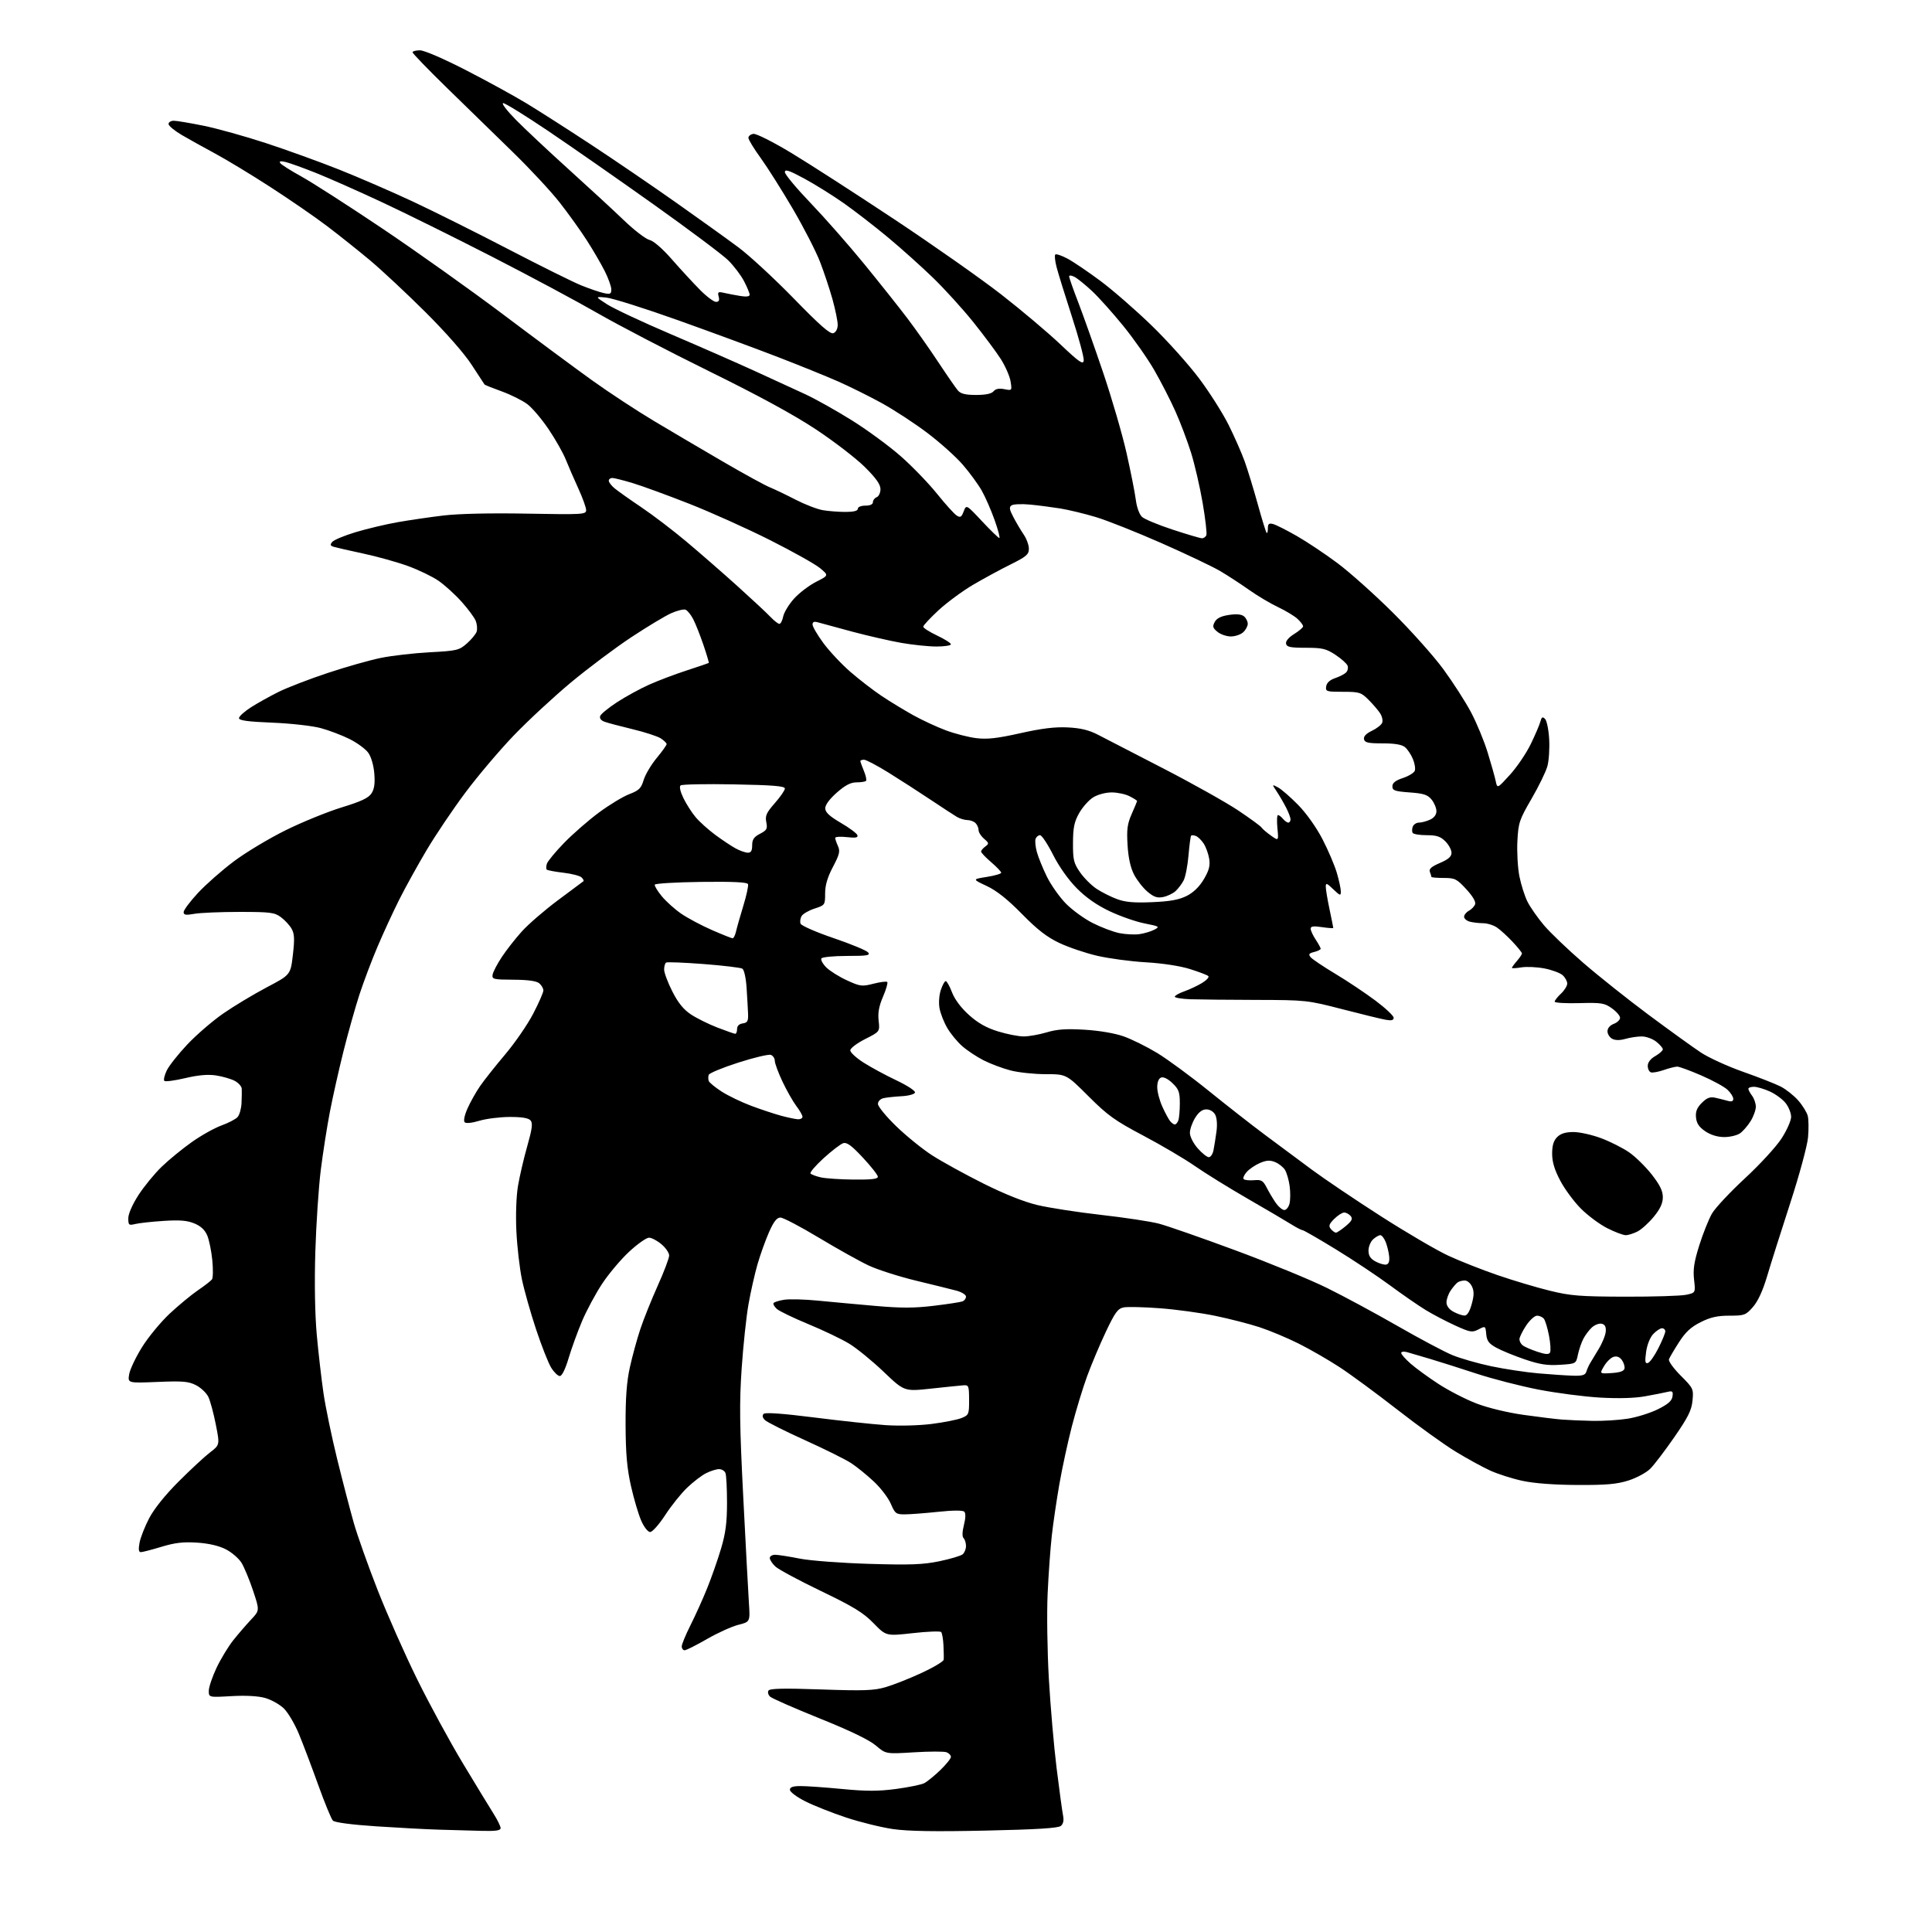 <?xml version="1.0" encoding="UTF-8" standalone="no"?>
<svg 
  version="1.1" 
  xmlns="http://www.w3.org/2000/svg" 
  xmlns:xlink="http://www.w3.org/1999/xlink" 
  xmlns:svg="http://www.w3.org/2000/svg"
  xmlns:rdf="http://www.w3.org/1999/02/22-rdf-syntax-ns#"
  xmlns:cc="http://creativecommons.org/ns#"
  xmlns:dc="http://purl.org/dc/elements/1.1/"
  viewBox="0 0 768 768"
  width="768"
  height="768"
>
<style>svg {background-color: white; }</style>"
<path stroke="none" fill="black" fill-rule="evenodd" d="M191.25,727.79C186.99,727.68 179.45,727.47 174.50,727.32C169.55,727.18 158.30,726.57 149.50,725.99C139.63,725.33 133.05,724.46 132.32,723.71C131.68,723.04 129.05,716.65 126.48,709.50C123.91,702.35 120.47,693.26 118.83,689.30C117.19,685.33 114.50,680.77 112.85,679.15C111.19,677.54 107.84,675.66 105.39,674.97C102.59,674.18 97.64,673.91 91.97,674.24C83.00,674.75 83.00,674.75 83.00,672.12C83.00,670.68 84.38,666.59 86.06,663.02C87.75,659.46 90.75,654.51 92.73,652.02C94.71,649.54 97.88,645.85 99.78,643.84C103.23,640.18 103.23,640.18 100.61,632.34C99.17,628.03 97.11,623.06 96.04,621.29C94.96,619.53 92.15,617.09 89.79,615.88C87.01,614.46 82.98,613.52 78.34,613.22C72.88,612.86 69.53,613.25 64.19,614.87C60.34,616.04 56.65,617.00 55.98,617.00C55.13,617.00 54.98,615.89 55.47,613.25C55.86,611.19 57.58,606.80 59.31,603.50C61.24,599.80 65.71,594.23 70.97,588.97C75.66,584.28 81.27,579.07 83.44,577.40C87.39,574.37 87.39,574.37 85.79,566.28C84.92,561.83 83.59,556.91 82.85,555.35C82.11,553.78 79.92,551.68 78.00,550.68C75.00,549.12 72.79,548.92 62.63,549.34C50.77,549.82 50.77,549.82 51.34,546.32C51.65,544.40 53.95,539.54 56.45,535.53C58.95,531.51 63.90,525.52 67.44,522.20C70.99,518.89 76.05,514.70 78.69,512.90C81.34,511.10 83.84,509.15 84.27,508.57C84.69,507.98 84.74,504.57 84.40,501.00C84.05,497.43 83.16,493.02 82.42,491.21C81.49,488.96 79.89,487.43 77.30,486.35C74.43,485.15 71.49,484.91 65.02,485.33C60.33,485.63 55.26,486.19 53.75,486.56C51.22,487.18 51.00,487.00 51.00,484.27C51.00,482.51 52.64,478.78 55.04,475.06C57.26,471.63 61.42,466.55 64.29,463.78C67.15,461.02 72.55,456.60 76.28,453.97C80.01,451.33 85.31,448.37 88.06,447.38C90.82,446.39 93.69,444.89 94.45,444.04C95.21,443.19 95.91,440.70 96.01,438.50C96.11,436.30 96.15,433.72 96.10,432.78C96.04,431.83 94.76,430.41 93.24,429.62C91.72,428.84 88.38,427.88 85.81,427.49C82.63,427.02 78.73,427.36 73.59,428.58C69.43,429.56 65.71,430.05 65.33,429.67C64.95,429.29 65.37,427.44 66.27,425.56C67.17,423.68 70.85,419.02 74.46,415.19C78.07,411.37 84.50,405.82 88.76,402.87C93.02,399.92 100.78,395.26 106.00,392.50C115.50,387.50 115.50,387.50 116.42,379.60C117.15,373.31 117.05,371.19 115.92,369.20C115.14,367.82 113.23,365.75 111.68,364.60C109.14,362.71 107.51,362.50 95.18,362.50C87.66,362.50 79.59,362.84 77.25,363.26C73.85,363.87 73.00,363.73 73.00,362.57C73.00,361.77 75.54,358.37 78.65,355.01C81.76,351.65 88.17,346.00 92.90,342.45C97.63,338.89 106.90,333.32 113.50,330.06C120.10,326.79 130.13,322.71 135.78,320.97C143.49,318.61 146.47,317.22 147.66,315.40C148.80,313.65 149.12,311.43 148.79,307.45C148.52,304.17 147.53,300.81 146.37,299.21C145.29,297.72 141.96,295.27 138.96,293.78C135.95,292.28 130.80,290.32 127.50,289.43C124.17,288.53 115.61,287.57 108.25,287.27C98.51,286.88 95.00,286.40 95.00,285.47C95.00,284.78 97.14,282.84 99.75,281.17C102.36,279.50 107.35,276.72 110.82,275.00C114.30,273.28 123.07,269.90 130.32,267.50C137.57,265.09 147.07,262.40 151.43,261.52C155.80,260.63 164.53,259.63 170.83,259.29C181.64,258.71 182.49,258.51 185.60,255.78C187.42,254.18 189.16,252.06 189.48,251.07C189.79,250.08 189.64,248.19 189.14,246.87C188.64,245.55 186.09,242.10 183.48,239.19C180.88,236.29 176.74,232.54 174.30,230.86C171.86,229.18 166.41,226.55 162.18,225.01C157.96,223.47 150.00,221.25 144.50,220.07C139.00,218.89 133.69,217.68 132.70,217.38C131.26,216.94 131.14,216.54 132.08,215.41C132.73,214.63 136.91,212.89 141.38,211.54C145.85,210.20 153.32,208.42 158.00,207.59C162.68,206.77 170.90,205.56 176.27,204.92C182.31,204.20 194.99,203.91 209.52,204.18C231.74,204.58 233.00,204.51 233.00,202.78C233.00,201.78 231.61,197.93 229.92,194.23C228.22,190.53 225.97,185.34 224.91,182.69C223.85,180.05 220.78,174.63 218.09,170.64C215.40,166.65 211.62,162.19 209.69,160.71C207.75,159.24 203.18,156.94 199.52,155.61C195.86,154.29 192.75,153.04 192.61,152.85C192.47,152.66 190.16,149.12 187.48,145.00C184.55,140.48 177.21,132.13 169.05,124.00C161.59,116.58 151.66,107.31 146.99,103.40C142.32,99.50 134.65,93.39 129.95,89.83C125.25,86.26 115.12,79.29 107.45,74.33C99.78,69.37 89.90,63.39 85.50,61.03C81.10,58.67 75.14,55.35 72.25,53.66C69.36,51.96 67.00,50.00 67.00,49.29C67.00,48.58 67.94,48.00 69.09,48.00C70.24,48.00 75.59,48.90 80.97,49.99C86.34,51.09 97.44,54.18 105.62,56.86C113.81,59.54 126.90,64.27 134.73,67.38C142.56,70.49 155.81,76.24 164.18,80.15C172.55,84.07 189.66,92.61 202.20,99.13C214.75,105.65 227.68,112.07 230.95,113.40C234.22,114.73 238.27,116.12 239.95,116.49C242.60,117.07 243.00,116.88 243.00,115.05C243.00,113.88 241.82,110.59 240.37,107.72C238.92,104.85 235.72,99.35 233.24,95.50C230.77,91.65 225.93,84.90 222.48,80.50C219.04,76.10 210.66,67.09 203.86,60.47C197.06,53.86 185.31,42.40 177.75,35.02C170.19,27.64 164.00,21.24 164.00,20.80C164.00,20.36 165.32,20.00 166.93,20.00C168.63,20.00 176.32,23.32 185.18,27.87C193.61,32.20 204.55,38.20 209.50,41.21C214.45,44.21 225.88,51.53 234.90,57.46C243.92,63.39 259.00,73.66 268.40,80.29C277.81,86.92 289.10,95.02 293.50,98.30C297.90,101.57 307.82,110.74 315.55,118.67C326.08,129.49 330.02,132.93 331.30,132.44C332.31,132.05 333.00,130.71 333.00,129.12C333.00,127.66 332.08,123.14 330.96,119.08C329.83,115.03 327.59,108.27 325.97,104.08C324.35,99.88 319.47,90.38 315.13,82.97C310.78,75.56 305.04,66.48 302.37,62.79C299.69,59.10 297.50,55.50 297.50,54.79C297.50,54.08 298.40,53.37 299.50,53.21C300.62,53.06 307.25,56.39 314.50,60.76C321.65,65.07 340.10,76.96 355.50,87.18C370.90,97.40 390.02,110.84 398.00,117.05C405.98,123.26 416.55,132.18 421.50,136.87C429.00,143.98 430.55,145.05 430.80,143.34C430.97,142.21 428.86,134.36 426.11,125.89C423.37,117.43 420.61,108.54 420.00,106.15C419.38,103.76 419.15,101.52 419.49,101.18C419.83,100.84 422.01,101.57 424.33,102.80C426.66,104.04 432.60,108.06 437.53,111.74C442.46,115.42 451.61,123.40 457.87,129.47C464.12,135.53 472.60,145.00 476.72,150.50C480.84,156.00 486.11,164.32 488.44,169.00C490.76,173.68 493.63,180.20 494.81,183.50C495.99,186.80 498.32,194.41 499.98,200.41C501.64,206.42 503.22,211.55 503.50,211.83C503.77,212.11 504.00,211.31 504.00,210.05C504.00,208.24 504.42,207.88 506.06,208.31C507.20,208.60 511.45,210.75 515.51,213.07C519.57,215.40 526.86,220.26 531.70,223.88C536.54,227.49 546.41,236.31 553.63,243.48C560.85,250.64 569.90,260.77 573.74,266.00C577.57,271.23 582.54,278.95 584.77,283.17C587.00,287.38 589.98,294.58 591.38,299.17C592.79,303.75 594.23,308.85 594.57,310.50C595.20,313.50 595.20,313.50 600.21,308.00C602.97,304.98 606.70,299.48 608.49,295.80C610.28,292.11 612.01,288.07 612.34,286.81C612.82,284.99 613.18,284.78 614.19,285.79C614.87,286.47 615.61,290.08 615.82,293.79C616.03,297.50 615.72,302.33 615.13,304.52C614.54,306.71 611.70,312.55 608.82,317.50C603.95,325.89 603.57,327.03 603.19,334.35C602.96,338.67 603.32,344.96 603.98,348.33C604.65,351.69 606.10,356.26 607.22,358.48C608.34,360.69 611.28,364.89 613.76,367.82C616.24,370.74 623.27,377.47 629.39,382.76C635.50,388.05 647.25,397.39 655.50,403.52C663.75,409.65 673.04,416.35 676.14,418.40C679.24,420.45 686.78,423.90 692.89,426.05C699.01,428.20 705.74,430.85 707.85,431.92C709.96,433.00 713.10,435.49 714.83,437.46C716.56,439.43 718.26,442.19 718.62,443.61C718.97,445.02 719.02,448.88 718.72,452.17C718.42,455.47 715.23,467.23 711.62,478.33C708.01,489.43 703.89,502.46 702.46,507.30C700.74,513.09 698.81,517.28 696.82,519.55C693.97,522.80 693.42,523.00 687.48,523.00C682.68,523.00 679.93,523.62 676.01,525.59C672.16,527.52 669.99,529.54 667.40,533.59C665.49,536.57 663.71,539.60 663.43,540.32C663.15,541.05 665.25,543.96 668.09,546.81C673.11,551.83 673.24,552.11 672.80,556.74C672.43,560.61 671.06,563.35 665.59,571.26C661.88,576.62 657.57,582.28 656.01,583.84C654.45,585.40 650.55,587.50 647.34,588.52C642.72,589.99 638.48,590.36 627.00,590.30C617.80,590.26 609.82,589.66 605.17,588.65C601.14,587.79 595.37,585.94 592.34,584.56C589.31,583.17 583.16,579.80 578.67,577.06C574.18,574.33 563.75,566.83 555.50,560.39C547.25,553.96 536.90,546.34 532.50,543.47C528.10,540.59 520.79,536.38 516.26,534.11C511.72,531.84 504.70,528.90 500.66,527.58C496.62,526.26 488.70,524.23 483.06,523.06C477.42,521.89 467.56,520.54 461.15,520.06C454.74,519.57 448.25,519.42 446.72,519.71C444.36,520.16 443.28,521.63 439.61,529.37C437.23,534.39 433.88,542.33 432.17,547.00C430.45,551.67 427.72,560.67 426.08,567.00C424.45,573.33 422.21,583.67 421.11,590.00C420.01,596.33 418.65,605.55 418.10,610.50C417.55,615.45 416.80,625.80 416.45,633.50C416.09,641.20 416.31,656.45 416.94,667.39C417.57,678.33 418.95,694.31 420.02,702.90C421.08,711.49 422.23,719.89 422.56,721.56C422.98,723.64 422.70,725.00 421.69,725.84C420.63,726.72 412.04,727.25 391.85,727.69C371.82,728.13 361.01,727.95 355.00,727.09C350.32,726.41 341.92,724.34 336.33,722.49C330.73,720.63 323.42,717.73 320.08,716.04C316.74,714.35 314.00,712.30 314.00,711.49C314.00,710.41 315.16,710.00 318.25,709.99C320.59,709.98 328.04,710.51 334.82,711.16C344.37,712.08 349.17,712.07 356.20,711.14C361.19,710.47 366.22,709.44 367.38,708.85C368.55,708.25 371.41,705.93 373.75,703.68C376.09,701.42 378.00,699.05 378.00,698.40C378.00,697.75 377.22,696.91 376.27,696.55C375.31,696.18 369.49,696.19 363.33,696.57C352.13,697.26 352.13,697.26 348.17,693.88C345.55,691.65 337.99,687.99 325.85,683.11C315.76,679.04 306.88,675.14 306.13,674.45C305.38,673.76 305.08,672.67 305.48,672.04C306.00,671.18 311.51,671.06 326.36,671.58C343.38,672.17 347.39,672.03 352.05,670.67C355.09,669.79 361.49,667.26 366.29,665.04C371.08,662.83 375.06,660.45 375.13,659.76C375.21,659.07 375.17,656.48 375.04,654.00C374.92,651.52 374.50,649.17 374.12,648.76C373.73,648.35 368.65,648.54 362.83,649.20C352.24,650.38 352.24,650.38 347.24,645.24C343.16,641.06 339.30,638.69 326.37,632.47C317.64,628.27 309.49,623.89 308.25,622.74C307.01,621.59 306.00,620.05 306.00,619.33C306.00,618.60 307.01,618.02 308.25,618.05C309.49,618.08 313.88,618.77 318.00,619.59C322.12,620.40 334.50,621.33 345.50,621.66C361.86,622.15 366.94,621.96 373.41,620.62C377.76,619.71 381.92,618.48 382.66,617.87C383.40,617.26 384.00,615.78 384.00,614.58C384.00,613.38 383.57,611.97 383.04,611.44C382.44,610.84 382.49,608.92 383.18,606.18C383.87,603.47 383.92,601.52 383.33,600.93C382.73,600.33 378.89,600.34 372.94,600.97C367.75,601.52 361.80,601.97 359.71,601.98C356.21,602.00 355.79,601.69 354.10,597.75C353.09,595.41 350.05,591.43 347.33,588.90C344.62,586.36 340.60,583.10 338.41,581.66C336.22,580.21 327.93,576.08 319.98,572.49C312.04,568.90 304.87,565.30 304.06,564.49C303.09,563.52 302.92,562.68 303.57,562.03C304.21,561.39 311.09,561.88 323.53,563.45C333.96,564.77 346.77,566.15 352.00,566.51C357.41,566.88 365.31,566.68 370.36,566.04C375.23,565.42 380.58,564.36 382.23,563.69C385.12,562.51 385.25,562.19 385.23,556.48C385.21,550.82 385.09,550.51 382.86,550.69C381.56,550.79 375.77,551.38 369.98,552.01C359.47,553.14 359.47,553.14 351.23,545.28C346.70,540.95 340.53,535.93 337.53,534.11C334.53,532.29 327.24,528.80 321.32,526.36C315.40,523.91 309.77,521.19 308.80,520.32C307.84,519.45 307.25,518.40 307.50,518.00C307.75,517.59 309.65,517.00 311.73,516.67C313.80,516.35 319.77,516.50 325.00,517.01C330.23,517.52 340.50,518.47 347.84,519.11C358.18,520.02 363.43,520.01 371.19,519.07C376.69,518.41 381.83,517.62 382.60,517.32C383.37,517.03 384.00,516.18 384.00,515.43C384.00,514.69 382.31,513.63 380.25,513.07C378.19,512.52 370.95,510.73 364.16,509.09C357.37,507.45 348.90,504.74 345.34,503.07C341.78,501.41 332.87,496.43 325.53,492.02C318.20,487.61 311.32,484.00 310.24,484.00C308.81,484.00 307.58,485.56 305.72,489.75C304.32,492.91 302.26,498.65 301.14,502.50C300.03,506.35 298.40,513.55 297.53,518.50C296.66,523.45 295.44,534.92 294.82,544.00C293.89,557.62 294.00,566.52 295.45,595.00C296.41,613.98 297.43,632.92 297.70,637.11C298.20,644.71 298.20,644.71 293.48,645.90C290.87,646.56 285.27,649.10 281.02,651.55C276.78,654.00 272.79,656.00 272.15,656.00C271.52,656.00 271.00,655.31 271.00,654.48C271.00,653.64 272.58,649.82 274.50,646.00C276.43,642.17 279.42,635.55 281.14,631.27C282.87,627.00 285.34,619.92 286.64,615.55C288.45,609.46 289.00,605.21 289.00,597.38C289.00,591.76 288.73,586.45 288.39,585.58C288.06,584.71 286.91,584.00 285.84,584.00C284.77,584.00 282.46,584.72 280.70,585.61C278.94,586.49 275.55,589.08 273.17,591.36C270.78,593.64 266.85,598.54 264.44,602.25C262.02,605.96 259.33,609.00 258.46,609.00C257.56,609.00 256.04,607.09 254.90,604.51C253.81,602.04 251.98,595.85 250.83,590.76C249.25,583.73 248.73,577.89 248.68,566.50C248.64,555.65 249.11,549.28 250.39,543.50C251.36,539.10 253.23,532.28 254.54,528.34C255.85,524.40 258.97,516.63 261.46,511.08C263.96,505.53 266.00,500.13 266.00,499.08C266.00,498.03 264.62,496.01 262.92,494.59C261.23,493.17 259.01,492.00 257.98,492.00C256.95,492.00 253.41,494.50 250.11,497.56C246.80,500.62 241.97,506.36 239.36,510.31C236.75,514.27 233.16,520.95 231.37,525.18C229.59,529.40 227.18,536.04 226.02,539.93C224.74,544.24 223.38,547.00 222.54,547.00C221.78,547.00 220.24,545.50 219.10,543.67C217.97,541.83 215.26,534.97 213.09,528.42C210.91,521.86 208.38,512.90 207.46,508.50C206.55,504.10 205.56,495.51 205.27,489.42C204.96,482.93 205.22,475.47 205.91,471.42C206.55,467.61 208.20,460.52 209.58,455.66C211.53,448.80 211.83,446.50 210.92,445.41C210.12,444.44 207.54,444.00 202.63,444.01C198.71,444.02 193.28,444.70 190.56,445.52C187.62,446.41 185.25,446.65 184.72,446.12C184.18,445.58 184.63,443.36 185.84,440.64C186.95,438.12 189.19,434.14 190.81,431.78C192.43,429.43 196.94,423.73 200.83,419.13C204.72,414.52 209.73,407.25 211.95,402.97C214.18,398.70 216.00,394.53 216.00,393.72C216.00,392.91 215.26,391.63 214.35,390.87C213.24,389.95 209.85,389.48 204.10,389.45C196.14,389.41 195.52,389.26 195.82,387.45C195.99,386.38 197.62,383.25 199.43,380.50C201.23,377.75 204.84,373.14 207.45,370.25C210.05,367.37 216.53,361.77 221.84,357.82C227.15,353.87 231.69,350.49 231.93,350.30C232.17,350.12 231.84,349.44 231.20,348.80C230.56,348.16 227.30,347.31 223.95,346.92C220.61,346.53 217.63,345.97 217.34,345.68C217.05,345.39 217.08,344.33 217.40,343.33C217.73,342.32 220.80,338.60 224.24,335.06C227.68,331.52 233.90,326.10 238.05,323.02C242.20,319.94 247.65,316.64 250.15,315.69C254.02,314.21 254.87,313.37 255.86,310.07C256.50,307.94 258.82,304.02 261.01,301.36C263.21,298.71 265.00,296.20 265.00,295.79C265.00,295.38 263.96,294.36 262.68,293.52C261.40,292.69 256.34,291.04 251.43,289.86C246.52,288.68 241.50,287.35 240.27,286.89C238.87,286.37 238.25,285.51 238.60,284.59C238.91,283.79 241.94,281.32 245.33,279.11C248.72,276.90 254.43,273.79 258.00,272.18C261.57,270.58 268.32,268.02 273.00,266.50C277.68,264.98 281.61,263.64 281.75,263.53C281.88,263.43 280.93,260.20 279.62,256.36C278.32,252.52 276.49,247.92 275.57,246.14C274.65,244.36 273.28,242.66 272.52,242.37C271.76,242.08 269.20,242.70 266.82,243.76C264.45,244.81 257.29,249.11 250.93,253.32C244.57,257.52 233.77,265.62 226.93,271.31C220.09,277.01 209.86,286.50 204.18,292.41C198.51,298.33 189.85,308.55 184.94,315.14C180.03,321.72 173.09,332.02 169.53,338.03C165.97,344.03 161.07,352.89 158.65,357.72C156.23,362.55 152.36,370.92 150.07,376.33C147.77,381.73 144.55,390.27 142.90,395.30C141.26,400.33 138.39,410.53 136.52,417.97C134.66,425.41 132.21,436.32 131.09,442.21C129.96,448.09 128.35,458.44 127.50,465.21C126.66,471.97 125.69,486.50 125.35,497.50C124.97,509.93 125.19,522.42 125.91,530.50C126.56,537.65 127.76,548.10 128.58,553.73C129.40,559.35 131.87,571.22 134.05,580.09C136.24,588.97 139.20,600.34 140.63,605.37C142.06,610.39 146.32,622.39 150.10,632.03C153.87,641.66 160.95,657.64 165.83,667.53C170.70,677.41 178.89,692.48 184.03,701.00C189.16,709.52 194.63,718.50 196.18,720.95C197.73,723.39 199.00,725.98 199.00,726.70C199.00,727.67 197.06,727.95 191.25,727.79zM633.00,564.82C637.12,564.91 643.42,564.52 647.00,563.96C650.58,563.40 655.98,561.71 659.00,560.22C663.04,558.22 664.59,556.87 664.84,555.12C665.13,553.07 664.85,552.82 662.84,553.30C661.55,553.61 657.58,554.40 654.00,555.04C649.83,555.80 643.39,555.98 636.00,555.56C629.67,555.19 618.65,553.76 611.50,552.37C604.35,550.97 593.33,548.14 587.00,546.06C580.67,543.98 572.35,541.34 568.50,540.19C564.65,539.04 560.49,537.82 559.25,537.48C558.01,537.14 557.00,537.30 557.00,537.83C557.00,538.36 558.68,540.26 560.73,542.06C562.77,543.86 567.74,547.48 571.77,550.11C575.79,552.74 582.58,556.23 586.84,557.88C591.39,559.63 599.14,561.51 605.55,562.42C611.57,563.27 618.52,564.12 621.00,564.31C623.48,564.50 628.88,564.73 633.00,564.82zM625.28,546.86C629.04,546.97 630.18,546.63 630.60,545.25C630.90,544.29 631.54,542.83 632.03,542.00C632.52,541.17 634.09,538.57 635.52,536.21C636.96,533.84 638.22,530.71 638.32,529.25C638.45,527.38 637.95,526.47 636.68,526.20C635.67,525.99 633.94,526.65 632.82,527.66C631.71,528.67 630.16,530.72 629.39,532.22C628.62,533.71 627.65,536.55 627.24,538.53C626.49,542.13 626.49,542.13 620.08,542.53C615.05,542.86 612.05,542.39 606.09,540.36C601.91,538.94 596.84,536.85 594.80,535.73C591.84,534.10 591.04,533.02 590.80,530.35C590.50,527.05 590.47,527.03 587.75,528.45C585.22,529.76 584.49,529.65 578.50,526.93C574.92,525.30 569.63,522.53 566.75,520.77C563.86,519.01 557.45,514.58 552.50,510.92C547.55,507.27 537.89,500.84 531.03,496.64C524.17,492.44 518.20,489.00 517.76,489.00C517.32,489.00 515.28,487.94 513.23,486.65C511.18,485.36 503.43,480.80 496.00,476.52C488.57,472.24 479.12,466.39 475.00,463.52C470.88,460.65 461.65,455.22 454.50,451.44C443.20,445.47 440.35,443.43 432.70,435.79C423.90,427.00 423.90,427.00 415.66,427.00C411.13,427.00 404.84,426.33 401.69,425.51C398.54,424.69 393.74,422.89 391.02,421.51C388.30,420.13 384.47,417.59 382.50,415.86C380.53,414.14 377.85,410.87 376.54,408.61C375.22,406.35 373.85,402.84 373.48,400.82C373.09,398.73 373.31,395.58 373.98,393.57C374.63,391.60 375.51,390.00 375.94,390.00C376.37,390.00 377.50,392.01 378.44,394.47C379.50,397.26 382.04,400.65 385.17,403.46C388.73,406.67 392.08,408.56 396.70,409.99C400.28,411.10 404.88,412.00 406.92,412.00C408.97,412.00 413.08,411.27 416.07,410.38C420.20,409.14 423.80,408.89 431.14,409.33C436.91,409.67 443.12,410.73 446.63,411.96C449.85,413.09 455.86,416.07 459.99,418.57C464.12,421.08 473.35,427.86 480.50,433.65C487.65,439.43 497.77,447.35 503.00,451.24C508.23,455.13 516.55,461.31 521.50,464.98C526.45,468.65 538.80,476.98 548.96,483.49C559.11,489.99 571.16,497.05 575.75,499.17C580.33,501.29 589.12,504.76 595.29,506.88C601.46,509.00 610.77,511.78 616.00,513.06C624.33,515.11 628.02,515.40 646.00,515.45C657.27,515.48 668.19,515.14 670.25,514.70C674.01,513.91 674.01,513.91 673.42,508.70C672.96,504.66 673.42,501.61 675.50,495.00C676.98,490.32 679.24,484.67 680.52,482.43C681.81,480.20 687.70,473.90 693.61,468.43C699.52,462.97 706.07,455.84 708.17,452.59C710.28,449.35 712.00,445.47 712.00,443.98C712.00,442.49 711.02,440.03 709.83,438.51C708.63,436.99 705.82,434.92 703.58,433.90C701.34,432.88 698.49,432.03 697.25,432.02C696.01,432.01 695.00,432.36 695.00,432.81C695.00,433.25 695.66,434.49 696.47,435.56C697.28,436.63 697.95,438.57 697.97,439.88C697.99,441.19 697.06,443.78 695.92,445.63C694.77,447.49 692.87,449.68 691.70,450.50C690.52,451.33 687.70,452.00 685.43,452.00C682.79,452.00 680.07,451.18 677.90,449.72C675.42,448.05 674.42,446.57 674.19,444.23C673.96,441.85 674.55,440.36 676.50,438.40C678.51,436.40 679.77,435.92 681.82,436.36C683.29,436.69 685.51,437.24 686.75,437.59C688.34,438.05 689.00,437.81 689.00,436.79C689.00,436.00 687.96,434.37 686.69,433.18C685.43,431.99 680.74,429.44 676.29,427.51C671.84,425.58 667.54,424.00 666.73,424.00C665.91,424.00 663.51,424.61 661.38,425.35C659.24,426.09 656.94,426.51 656.25,426.27C655.56,426.03 655.00,424.86 655.01,423.67C655.01,422.31 656.13,420.86 658.01,419.80C659.65,418.86 661.00,417.65 661.00,417.12C661.00,416.58 659.81,415.21 658.37,414.07C656.92,412.93 654.33,412.00 652.61,412.00C650.89,412.00 647.97,412.44 646.12,412.97C643.91,413.60 642.10,413.59 640.87,412.93C639.84,412.38 639.00,411.03 639.00,409.94C639.00,408.74 639.99,407.57 641.50,407.00C642.88,406.48 644.00,405.39 644.00,404.59C644.00,403.79 642.54,402.09 640.75,400.82C637.81,398.72 636.58,398.52 627.75,398.76C622.39,398.90 618.00,398.64 618.00,398.18C618.00,397.72 619.12,396.29 620.50,395.00C621.88,393.71 623.00,391.90 623.00,390.98C623.00,390.06 622.18,388.57 621.18,387.66C620.18,386.76 616.92,385.55 613.93,384.97C610.94,384.40 606.81,384.21 604.75,384.55C602.69,384.90 601.00,384.98 601.00,384.74C601.00,384.50 601.90,383.27 603.00,382.00C604.10,380.73 605.00,379.39 605.00,379.01C605.00,378.64 603.31,376.54 601.25,374.35C599.19,372.15 596.39,369.60 595.03,368.68C593.67,367.76 591.19,366.99 589.53,366.99C587.86,366.98 585.49,366.70 584.25,366.37C583.01,366.04 582.00,365.16 582.00,364.42C582.00,363.68 582.85,362.62 583.88,362.06C584.92,361.51 586.04,360.35 586.37,359.49C586.75,358.49 585.47,356.30 582.86,353.46C579.07,349.35 578.36,349.00 573.87,349.00C571.19,349.00 569.00,348.81 569.00,348.58C569.00,348.35 568.73,347.46 568.40,346.59C567.95,345.43 569.00,344.50 572.40,343.04C575.76,341.60 577.00,340.51 577.00,338.99C577.00,337.85 575.90,335.80 574.55,334.45C572.60,332.50 571.07,332.00 567.10,332.00C564.36,332.00 561.87,331.59 561.56,331.09C561.25,330.59 561.27,329.46 561.60,328.59C561.94,327.72 563.04,327.00 564.06,327.00C565.08,327.00 567.05,326.48 568.45,325.84C570.07,325.10 571.00,323.87 571.00,322.45C571.00,321.22 570.14,319.16 569.09,317.86C567.52,315.92 565.97,315.41 560.34,315.00C554.44,314.57 553.50,314.24 553.50,312.58C553.50,311.22 554.71,310.26 557.66,309.28C559.95,308.52 562.09,307.22 562.40,306.39C562.72,305.56 562.38,303.45 561.64,301.69C560.91,299.94 559.49,297.82 558.50,297.00C557.26,295.98 554.43,295.50 549.61,295.50C543.79,295.50 542.48,295.20 542.21,293.82C541.99,292.73 543.08,291.58 545.36,290.50C547.28,289.59 549.12,288.14 549.45,287.28C549.78,286.42 549.40,284.73 548.60,283.52C547.81,282.30 545.74,279.89 544.00,278.16C541.06,275.22 540.37,275.00 533.85,275.00C527.25,275.00 526.88,274.88 527.18,272.83C527.39,271.43 528.63,270.29 530.71,269.58C532.47,268.99 534.44,267.97 535.09,267.32C535.74,266.67 536.00,265.45 535.68,264.61C535.36,263.78 533.19,261.84 530.86,260.30C527.16,257.86 525.66,257.50 519.08,257.50C512.90,257.50 511.49,257.21 511.22,255.86C511.02,254.86 512.28,253.37 514.45,252.03C516.40,250.82 518.00,249.44 518.00,248.96C518.00,248.47 517.00,247.15 515.78,246.01C514.55,244.87 511.06,242.76 508.03,241.33C504.99,239.89 499.80,236.81 496.50,234.47C493.20,232.13 488.02,228.76 485.00,226.98C481.98,225.20 471.45,220.20 461.61,215.86C451.77,211.53 440.07,206.88 435.61,205.54C431.15,204.20 424.80,202.67 421.50,202.13C418.20,201.60 412.80,200.90 409.50,200.58C406.20,200.27 402.90,200.39 402.16,200.87C401.07,201.57 401.21,202.46 402.86,205.61C403.98,207.75 405.82,210.85 406.94,212.50C408.07,214.15 408.99,216.68 408.99,218.13C409.00,220.40 408.01,221.25 401.75,224.36C397.76,226.33 391.05,229.98 386.83,232.45C382.62,234.93 376.43,239.49 373.08,242.58C369.74,245.68 367.00,248.62 367.00,249.12C367.00,249.62 369.48,251.20 372.50,252.63C375.52,254.06 378.00,255.63 378.00,256.12C378.00,256.60 375.41,257.00 372.25,257.00C369.09,257.00 362.79,256.34 358.26,255.55C353.73,254.75 344.96,252.74 338.76,251.09C332.57,249.43 326.49,247.78 325.25,247.42C323.62,246.95 323.00,247.18 323.00,248.27C323.00,249.10 324.94,252.42 327.32,255.65C329.69,258.87 334.53,264.03 338.07,267.10C341.61,270.17 347.20,274.48 350.50,276.68C353.80,278.88 359.44,282.31 363.02,284.30C366.61,286.29 372.46,289.01 376.02,290.33C379.59,291.66 385.03,293.06 388.13,293.43C392.46,293.96 396.47,293.50 405.59,291.46C414.09,289.55 419.42,288.90 424.48,289.16C429.60,289.42 432.90,290.22 436.52,292.10C439.26,293.52 450.95,299.55 462.50,305.51C474.05,311.47 487.40,318.96 492.18,322.15C496.95,325.34 501.12,328.39 501.46,328.93C501.79,329.47 503.46,330.90 505.17,332.12C508.29,334.34 508.29,334.34 507.79,329.17C507.52,326.33 507.62,324.00 508.02,324.00C508.43,324.00 509.32,324.68 510.00,325.50C510.68,326.32 511.64,327.00 512.12,327.00C512.61,327.00 513.00,326.42 513.00,325.71C513.00,325.00 512.20,322.87 511.21,320.96C510.23,319.06 508.56,316.20 507.50,314.60C505.57,311.70 505.57,311.70 508.04,313.01C509.39,313.73 512.99,316.87 516.04,319.97C519.29,323.29 523.28,328.90 525.69,333.56C527.95,337.93 530.52,343.94 531.40,346.93C532.28,349.92 533.00,353.27 533.00,354.37C533.00,356.18 532.71,356.10 530.00,353.50C527.36,350.97 527.00,350.86 527.02,352.56C527.03,353.63 527.70,357.65 528.52,361.50C529.33,365.35 530.00,368.66 530.00,368.86C530.00,369.06 527.98,368.92 525.50,368.55C522.11,368.04 521.00,368.20 521.01,369.19C521.01,369.91 521.91,371.85 523.00,373.50C524.09,375.15 524.99,376.79 524.99,377.14C525.00,377.49 523.84,378.08 522.41,378.43C520.30,378.96 520.04,379.35 521.01,380.52C521.67,381.30 526.09,384.28 530.85,387.13C535.61,389.98 542.76,394.76 546.75,397.75C550.74,400.73 554.00,403.80 554.00,404.56C554.00,405.58 553.14,405.79 550.75,405.36C548.96,405.04 541.20,403.14 533.50,401.15C519.74,397.60 519.16,397.53 499.50,397.48C488.50,397.46 476.69,397.33 473.25,397.22C469.81,397.10 467.00,396.64 467.00,396.20C467.00,395.76 468.69,394.81 470.75,394.08C472.81,393.36 476.00,391.86 477.82,390.76C479.65,389.65 480.78,388.41 480.32,388.00C479.87,387.58 476.57,386.33 473.00,385.21C469.10,383.98 462.10,382.91 455.50,382.53C449.45,382.18 440.73,381.01 436.12,379.93C431.50,378.86 424.75,376.57 421.12,374.85C416.19,372.53 412.38,369.57 406.21,363.29C400.49,357.46 396.16,354.03 392.21,352.18C386.50,349.51 386.50,349.51 392.25,348.59C395.41,348.09 398.00,347.33 398.00,346.92C398.00,346.50 396.20,344.62 394.00,342.73C391.80,340.85 390.00,338.95 390.00,338.51C390.00,338.08 390.75,337.17 391.67,336.50C393.21,335.37 393.17,335.12 391.17,333.42C389.98,332.39 389.00,330.85 389.00,329.98C389.00,329.11 388.46,327.86 387.80,327.20C387.14,326.54 385.68,325.99 384.55,325.99C383.42,325.98 381.55,325.41 380.40,324.74C379.24,324.06 374.52,320.98 369.90,317.89C365.28,314.80 357.77,309.97 353.22,307.14C348.66,304.31 344.27,302.00 343.47,302.00C342.66,302.00 342.00,302.24 342.00,302.53C342.00,302.82 342.64,304.59 343.41,306.45C344.19,308.31 344.57,310.10 344.25,310.42C343.93,310.74 342.23,311.00 340.47,311.00C338.16,311.00 336.00,312.13 332.64,315.08C329.74,317.64 328.02,319.98 328.04,321.33C328.07,322.91 329.75,324.48 334.24,327.10C337.63,329.07 340.59,331.28 340.83,331.99C341.16,332.98 340.15,333.16 336.63,332.77C334.08,332.48 332.00,332.62 332.00,333.08C332.00,333.53 332.50,334.99 333.10,336.32C334.03,338.36 333.71,339.67 331.10,344.62C328.93,348.75 328.00,351.88 328.00,355.16C328.00,359.73 327.93,359.83 323.84,361.16C321.55,361.89 319.23,363.23 318.68,364.11C318.13,365.00 317.93,366.38 318.24,367.18C318.55,367.98 324.45,370.56 331.35,372.91C338.26,375.26 344.44,377.82 345.08,378.59C346.07,379.79 344.79,380.00 336.68,380.00C331.42,380.00 326.84,380.45 326.51,380.99C326.17,381.54 327.05,383.14 328.46,384.56C329.88,385.97 333.58,388.29 336.68,389.71C341.94,392.12 342.66,392.21 347.22,391.04C349.91,390.35 352.38,390.04 352.70,390.36C353.01,390.68 352.26,393.29 351.03,396.16C349.41,399.92 348.92,402.59 349.27,405.73C349.76,410.09 349.76,410.09 343.88,413.06C340.65,414.69 338.00,416.70 338.00,417.53C338.00,418.35 340.36,420.54 343.25,422.38C346.14,424.23 352.01,427.41 356.31,429.44C360.69,431.52 363.95,433.66 363.73,434.32C363.52,434.97 361.13,435.62 358.42,435.76C355.71,435.91 352.49,436.25 351.25,436.53C349.93,436.83 349.00,437.79 349.00,438.85C349.00,439.85 352.26,443.82 356.25,447.69C360.24,451.56 366.65,456.75 370.50,459.24C374.35,461.72 383.48,466.75 390.79,470.41C399.33,474.68 407.08,477.77 412.44,479.04C417.04,480.13 428.41,481.89 437.72,482.94C447.03,483.99 457.32,485.55 460.60,486.40C463.87,487.24 477.56,492.02 491.02,497.00C504.49,501.98 520.90,508.72 527.50,511.98C534.10,515.23 546.70,522.02 555.50,527.07C564.30,532.13 574.12,537.34 577.32,538.67C580.53,539.99 587.50,541.99 592.82,543.11C598.15,544.23 606.55,545.50 611.50,545.93C616.45,546.36 622.65,546.78 625.28,546.86zM640.65,545.81C644.01,545.59 645.57,545.04 645.77,543.98C645.93,543.15 645.45,541.63 644.70,540.61C643.81,539.39 642.67,538.97 641.39,539.38C640.31,539.72 638.62,541.37 637.63,543.06C635.82,546.12 635.82,546.12 640.65,545.81zM655.10,541.80C655.87,541.55 657.73,538.90 659.23,535.92C660.74,532.94 661.97,529.94 661.98,529.25C661.99,528.56 661.40,528.00 660.67,528.00C659.95,528.00 658.37,529.04 657.18,530.31C655.90,531.67 654.74,534.59 654.35,537.44C653.82,541.34 653.96,542.18 655.10,541.80zM616.16,537.66C616.52,537.02 616.34,534.02 615.76,531.00C615.18,527.98 614.27,524.94 613.73,524.25C613.19,523.56 611.97,523.00 611.01,523.00C610.05,523.00 608.08,524.79 606.63,526.98C605.18,529.17 604.00,531.59 604.00,532.36C604.00,533.13 604.56,534.21 605.25,534.77C605.94,535.33 608.52,536.47 611.00,537.30C614.33,538.42 615.67,538.51 616.16,537.66zM582.12,522.96C583.20,522.99 584.16,521.49 585.01,518.46C585.97,515.04 586.01,513.31 585.16,511.46C584.55,510.11 583.25,509.01 582.27,509.02C581.30,509.02 580.02,509.36 579.44,509.77C578.86,510.17 577.62,511.61 576.69,512.97C575.76,514.33 575.00,516.46 575.00,517.69C575.00,519.11 576.01,520.48 577.75,521.43C579.26,522.25 581.23,522.94 582.12,522.96zM551.00,502.69C552.02,502.51 552.41,501.48 552.22,499.46C552.06,497.83 551.44,495.26 550.85,493.75C550.25,492.24 549.28,491.00 548.71,491.00C548.13,491.00 546.83,491.74 545.83,492.65C544.82,493.57 544.00,495.58 544.00,497.12C544.00,499.16 544.76,500.35 546.75,501.44C548.26,502.27 550.17,502.83 551.00,502.69zM646.25,491.00C645.23,491.00 641.95,489.76 638.95,488.25C635.95,486.74 631.24,483.25 628.49,480.50C625.73,477.75 622.02,472.74 620.24,469.36C617.94,465.01 617.00,461.88 617.00,458.61C617.00,455.33 617.58,453.42 619.00,452.00C620.40,450.60 622.33,450.00 625.48,450.00C627.94,450.00 632.89,451.11 636.49,452.46C640.08,453.81 645.06,456.32 647.56,458.04C650.06,459.76 654.10,463.72 656.55,466.83C659.83,471.01 661.00,473.39 661.00,475.90C661.00,478.31 659.97,480.55 657.42,483.66C655.45,486.07 652.55,488.70 650.97,489.52C649.39,490.33 647.27,491.00 646.25,491.00zM531.05,490.00C531.49,490.00 533.24,488.82 534.95,487.39C537.41,485.32 537.82,484.48 536.91,483.39C536.27,482.62 535.11,482.00 534.33,482.00C533.55,482.00 531.77,483.14 530.37,484.54C528.31,486.60 528.06,487.36 529.03,488.54C529.70,489.34 530.61,490.00 531.05,490.00zM510.55,481.00C511.33,481.00 512.25,479.84 512.61,478.43C512.96,477.02 512.98,473.87 512.65,471.45C512.32,469.03 511.48,466.15 510.80,465.05C510.12,463.96 508.36,462.56 506.91,461.96C504.88,461.12 503.47,461.20 500.88,462.29C499.02,463.08 496.64,464.69 495.59,465.87C494.54,467.05 494.00,468.33 494.39,468.73C494.79,469.12 496.63,469.31 498.49,469.15C501.44,468.89 502.09,469.28 503.57,472.18C504.51,474.01 506.14,476.74 507.20,478.25C508.27,479.76 509.77,481.00 510.55,481.00zM339.25,468.90C346.46,468.97 348.99,468.67 348.96,467.75C348.93,467.06 346.25,463.65 343.00,460.17C338.52,455.36 336.64,453.98 335.18,454.44C334.13,454.78 330.62,457.47 327.38,460.42C324.15,463.37 321.81,466.11 322.20,466.51C322.58,466.91 324.38,467.58 326.20,468.01C328.01,468.44 333.89,468.84 339.25,468.90zM480.52,460.00C481.25,460.00 482.08,458.76 482.38,457.25C482.68,455.74 483.21,452.41 483.56,449.86C483.94,447.08 483.74,444.38 483.06,443.11C482.40,441.87 480.95,441.00 479.55,441.00C477.92,441.00 476.50,442.07 475.08,444.37C473.94,446.22 473.00,448.90 473.00,450.33C473.00,451.81 474.34,454.45 476.10,456.47C477.81,458.41 479.80,460.00 480.52,460.00zM467.02,447.00C467.44,447.00 468.06,446.29 468.39,445.42C468.73,444.55 469.00,441.48 469.00,438.61C469.00,434.12 468.58,432.97 466.06,430.56C464.28,428.85 462.50,427.98 461.56,428.34C460.58,428.72 460.01,430.15 460.02,432.22C460.03,434.02 460.95,437.50 462.06,439.94C463.17,442.39 464.56,444.97 465.16,445.69C465.76,446.41 466.59,447.00 467.02,447.00zM317.25,444.93C318.21,444.97 319.00,444.52 319.00,443.93C319.00,443.35 317.91,441.43 316.57,439.68C315.24,437.93 312.77,433.57 311.07,430.00C309.38,426.43 308.00,422.70 308.00,421.72C308.00,420.74 307.30,419.67 306.44,419.34C305.59,419.01 299.77,420.38 293.52,422.39C287.27,424.39 281.96,426.59 281.73,427.26C281.49,427.94 281.49,429.04 281.74,429.70C281.98,430.36 284.29,432.26 286.86,433.91C289.44,435.57 294.69,438.10 298.52,439.54C302.35,440.98 307.74,442.77 310.49,443.52C313.25,444.26 316.29,444.90 317.25,444.93zM292.25,410.95C292.66,410.98 293.00,410.13 293.00,409.07C293.00,407.83 293.80,407.02 295.25,406.82C297.13,406.55 297.48,405.92 297.37,403.00C297.29,401.07 297.03,396.42 296.78,392.66C296.53,388.80 295.80,385.49 295.10,385.06C294.43,384.65 287.51,383.82 279.73,383.22C271.95,382.63 265.23,382.36 264.79,382.63C264.36,382.90 264.00,384.15 264.00,385.40C264.00,386.66 265.46,390.57 267.25,394.09C269.56,398.65 271.71,401.30 274.68,403.27C276.98,404.79 281.71,407.13 285.18,408.47C288.66,409.81 291.84,410.92 292.25,410.95zM291.23,372.99C291.63,372.99 292.24,371.76 292.59,370.25C292.93,368.74 294.24,364.14 295.49,360.04C296.75,355.94 297.58,352.08 297.35,351.46C297.05,350.68 291.43,350.41 278.74,350.57C268.75,350.70 260.44,351.19 260.28,351.67C260.12,352.14 261.38,354.21 263.07,356.27C264.77,358.33 268.24,361.45 270.80,363.21C273.35,364.96 278.83,367.88 282.97,369.69C287.11,371.50 290.83,372.98 291.23,372.99zM452.98,371.33C454.89,371.05 457.54,370.26 458.86,369.57C461.12,368.38 460.89,368.24 455.01,367.08C451.58,366.41 445.33,364.23 441.13,362.24C435.98,359.80 431.71,356.82 428.00,353.06C424.66,349.69 420.96,344.45 418.59,339.75C416.44,335.49 414.12,332.00 413.44,332.00C412.77,332.00 411.97,332.64 411.67,333.43C411.37,334.21 411.59,336.57 412.17,338.68C412.74,340.78 414.54,345.20 416.16,348.50C417.79,351.80 421.17,356.60 423.69,359.17C426.20,361.73 431.01,365.23 434.38,366.93C437.75,368.64 442.52,370.44 445.00,370.94C447.48,371.43 451.07,371.61 452.98,371.33zM458.09,358.62C465.24,358.31 468.72,357.67 471.79,356.11C474.48,354.74 476.84,352.42 478.58,349.45C480.64,345.94 481.11,344.09 480.67,341.35C480.35,339.39 479.37,336.69 478.49,335.34C477.61,333.99 476.22,332.64 475.40,332.32C474.58,332.01 473.73,331.94 473.50,332.17C473.27,332.40 472.80,335.93 472.45,340.02C472.10,344.11 471.23,348.60 470.51,349.98C469.79,351.37 468.34,353.29 467.29,354.24C466.23,355.20 464.02,356.25 462.37,356.58C460.02,357.05 458.66,356.59 456.14,354.46C454.36,352.97 451.96,349.89 450.79,347.62C449.38,344.89 448.52,340.95 448.22,335.91C447.84,329.69 448.14,327.47 449.88,323.54C451.05,320.90 452.00,318.59 452.00,318.40C452.00,318.21 450.67,317.36 449.05,316.53C447.43,315.69 444.22,315.00 441.92,315.00C439.52,315.00 436.39,315.83 434.58,316.95C432.84,318.02 430.33,320.84 429.00,323.20C427.03,326.68 426.56,328.94 426.53,335.08C426.50,341.81 426.82,343.13 429.33,346.75C430.89,349.00 433.85,351.96 435.92,353.33C437.99,354.70 441.66,356.54 444.09,357.43C447.39,358.64 450.91,358.94 458.09,358.62zM297.25,338.96C298.53,338.99 299.00,338.21 299.00,336.03C299.00,333.71 299.69,332.70 302.11,331.44C304.83,330.04 305.14,329.46 304.61,326.82C304.11,324.28 304.65,323.07 308.00,319.26C310.20,316.76 312.00,314.15 312.00,313.45C312.00,312.48 307.24,312.09 291.75,311.80C280.61,311.59 271.07,311.78 270.55,312.21C269.97,312.69 270.42,314.67 271.68,317.28C272.83,319.64 275.01,323.05 276.55,324.87C278.08,326.69 281.62,329.87 284.41,331.93C287.21,333.99 290.85,336.41 292.50,337.30C294.15,338.19 296.29,338.94 297.25,338.96zM489.28,253.00C487.60,253.00 485.21,252.18 483.98,251.18C482.09,249.66 481.92,249.03 482.87,247.24C483.66,245.77 485.39,244.91 488.51,244.45C491.53,243.99 493.51,244.18 494.51,245.01C495.33,245.69 496.00,247.02 496.00,247.97C496.00,248.91 495.18,250.43 494.17,251.35C493.17,252.26 490.97,253.00 489.28,253.00zM309.82,248.00C310.33,248.00 311.02,246.67 311.34,245.04C311.67,243.41 313.61,240.23 315.65,237.96C317.70,235.70 321.64,232.70 324.41,231.29C329.45,228.74 329.45,228.74 326.00,225.86C324.10,224.27 315.11,219.24 306.02,214.66C296.94,210.09 282.52,203.61 274.00,200.26C265.48,196.91 255.42,193.23 251.64,192.08C247.87,190.94 244.16,190.00 243.39,190.00C242.63,190.00 242.00,190.49 242.00,191.09C242.00,191.69 243.01,193.03 244.25,194.07C245.49,195.11 250.28,198.51 254.89,201.61C259.51,204.72 267.61,210.89 272.89,215.33C278.18,219.77 287.23,227.66 293.00,232.86C298.77,238.06 304.71,243.59 306.19,245.15C307.68,246.72 309.31,248.00 309.82,248.00zM397.23,213.87C397.63,213.94 396.80,210.74 395.38,206.75C393.96,202.76 391.65,197.47 390.24,195.00C388.84,192.53 385.48,187.93 382.78,184.80C380.09,181.66 373.75,175.97 368.69,172.14C363.64,168.32 355.45,162.96 350.50,160.24C345.55,157.52 337.72,153.63 333.10,151.60C328.48,149.57 317.80,145.24 309.36,141.98C300.92,138.71 283.10,132.15 269.76,127.38C256.42,122.62 243.47,118.53 241.00,118.29C236.50,117.86 236.50,117.86 241.32,120.97C243.97,122.68 255.44,128.06 266.82,132.91C278.19,137.77 293.12,144.32 300.00,147.47C306.88,150.62 315.88,154.76 320.00,156.66C324.12,158.56 332.57,163.30 338.77,167.18C344.97,171.07 353.75,177.53 358.27,181.54C362.80,185.55 369.20,192.19 372.50,196.30C375.80,200.41 379.30,204.28 380.27,204.91C381.76,205.86 382.20,205.61 383.08,203.29C384.13,200.54 384.13,200.54 390.31,207.14C393.72,210.78 396.83,213.81 397.23,213.87zM477.78,213.97C478.49,213.98 479.28,213.43 479.55,212.72C479.82,212.02 479.16,206.27 478.08,199.95C477.00,193.63 474.92,184.64 473.47,179.98C472.01,175.32 469.21,167.90 467.24,163.51C465.28,159.12 461.52,151.78 458.88,147.20C456.25,142.62 450.68,134.67 446.50,129.53C442.32,124.39 436.76,118.18 434.14,115.73C431.52,113.28 428.39,110.74 427.19,110.10C425.96,109.44 425.00,109.35 425.00,109.88C425.00,110.40 426.62,115.03 428.61,120.16C430.59,125.30 435.05,137.87 438.51,148.09C441.97,158.32 446.16,172.72 447.82,180.09C449.48,187.47 451.14,195.83 451.50,198.67C451.89,201.72 452.92,204.52 454.00,205.50C455.00,206.41 460.48,208.68 466.16,210.54C471.85,212.41 477.08,213.95 477.78,213.97zM336.09,203.50C339.35,203.50 341.00,203.08 341.00,202.25C341.00,201.53 342.27,201.00 344.00,201.00C345.90,201.00 347.00,200.49 347.00,199.61C347.00,198.84 347.68,197.95 348.50,197.64C349.32,197.32 350.00,195.88 350.00,194.44C350.00,192.55 348.25,190.08 343.75,185.62C340.31,182.21 331.62,175.52 324.43,170.75C315.70,164.96 301.59,157.27 281.93,147.60C265.74,139.63 245.75,129.22 237.50,124.47C229.25,119.72 210.35,109.60 195.50,101.99C180.65,94.37 160.85,84.58 151.50,80.22C142.15,75.86 130.45,70.68 125.50,68.71C120.55,66.74 115.20,64.81 113.60,64.42C111.61,63.93 110.91,64.05 111.37,64.80C111.74,65.40 115.52,67.80 119.77,70.14C124.02,72.48 138.53,81.80 152.00,90.85C165.47,99.90 187.02,115.23 199.88,124.90C212.73,134.58 228.71,146.41 235.38,151.20C242.04,155.98 253.12,163.26 260.00,167.37C266.88,171.48 279.25,178.77 287.50,183.57C295.75,188.37 304.07,192.93 306.00,193.71C307.93,194.49 312.53,196.70 316.24,198.62C319.95,200.53 324.83,202.42 327.08,202.80C329.33,203.19 333.39,203.50 336.09,203.50zM388.03,157.00C391.83,157.00 394.16,156.51 394.96,155.54C395.79,154.55 397.16,154.28 399.24,154.70C402.31,155.31 402.31,155.30 401.71,151.57C401.37,149.51 399.61,145.50 397.80,142.67C395.98,139.83 391.06,133.23 386.87,128.00C382.67,122.78 375.47,114.85 370.87,110.40C366.26,105.94 358.23,98.73 353.00,94.38C347.77,90.03 339.86,83.91 335.42,80.78C330.97,77.65 323.88,73.24 319.67,70.96C313.64,67.71 312.00,67.17 312.00,68.44C312.00,69.33 316.63,74.88 322.29,80.78C327.94,86.68 337.53,97.58 343.58,105.00C349.64,112.42 357.33,122.10 360.67,126.50C364.01,130.90 369.57,138.78 373.01,144.00C376.46,149.22 379.97,154.29 380.80,155.25C381.91,156.54 383.83,157.00 388.03,157.00zM284.61,120.00C285.77,120.00 286.08,119.40 285.68,117.90C285.20,116.05 285.46,115.87 287.82,116.42C289.29,116.76 292.19,117.32 294.25,117.65C296.68,118.05 298.00,117.88 298.00,117.16C298.00,116.56 297.00,114.14 295.77,111.78C294.55,109.43 291.72,105.70 289.50,103.50C287.28,101.30 273.99,91.35 259.98,81.38C245.97,71.41 227.08,58.25 218.01,52.13C208.93,46.01 200.85,41.00 200.03,41.00C199.22,41.00 201.47,43.96 205.03,47.58C208.59,51.20 218.03,60.06 226.00,67.26C233.97,74.47 243.88,83.60 248.00,87.56C252.12,91.52 256.71,95.04 258.19,95.38C259.82,95.76 263.36,98.84 267.19,103.22C270.66,107.18 275.64,112.58 278.25,115.21C280.86,117.85 283.72,120.00 284.61,120.00z" />

</svg>